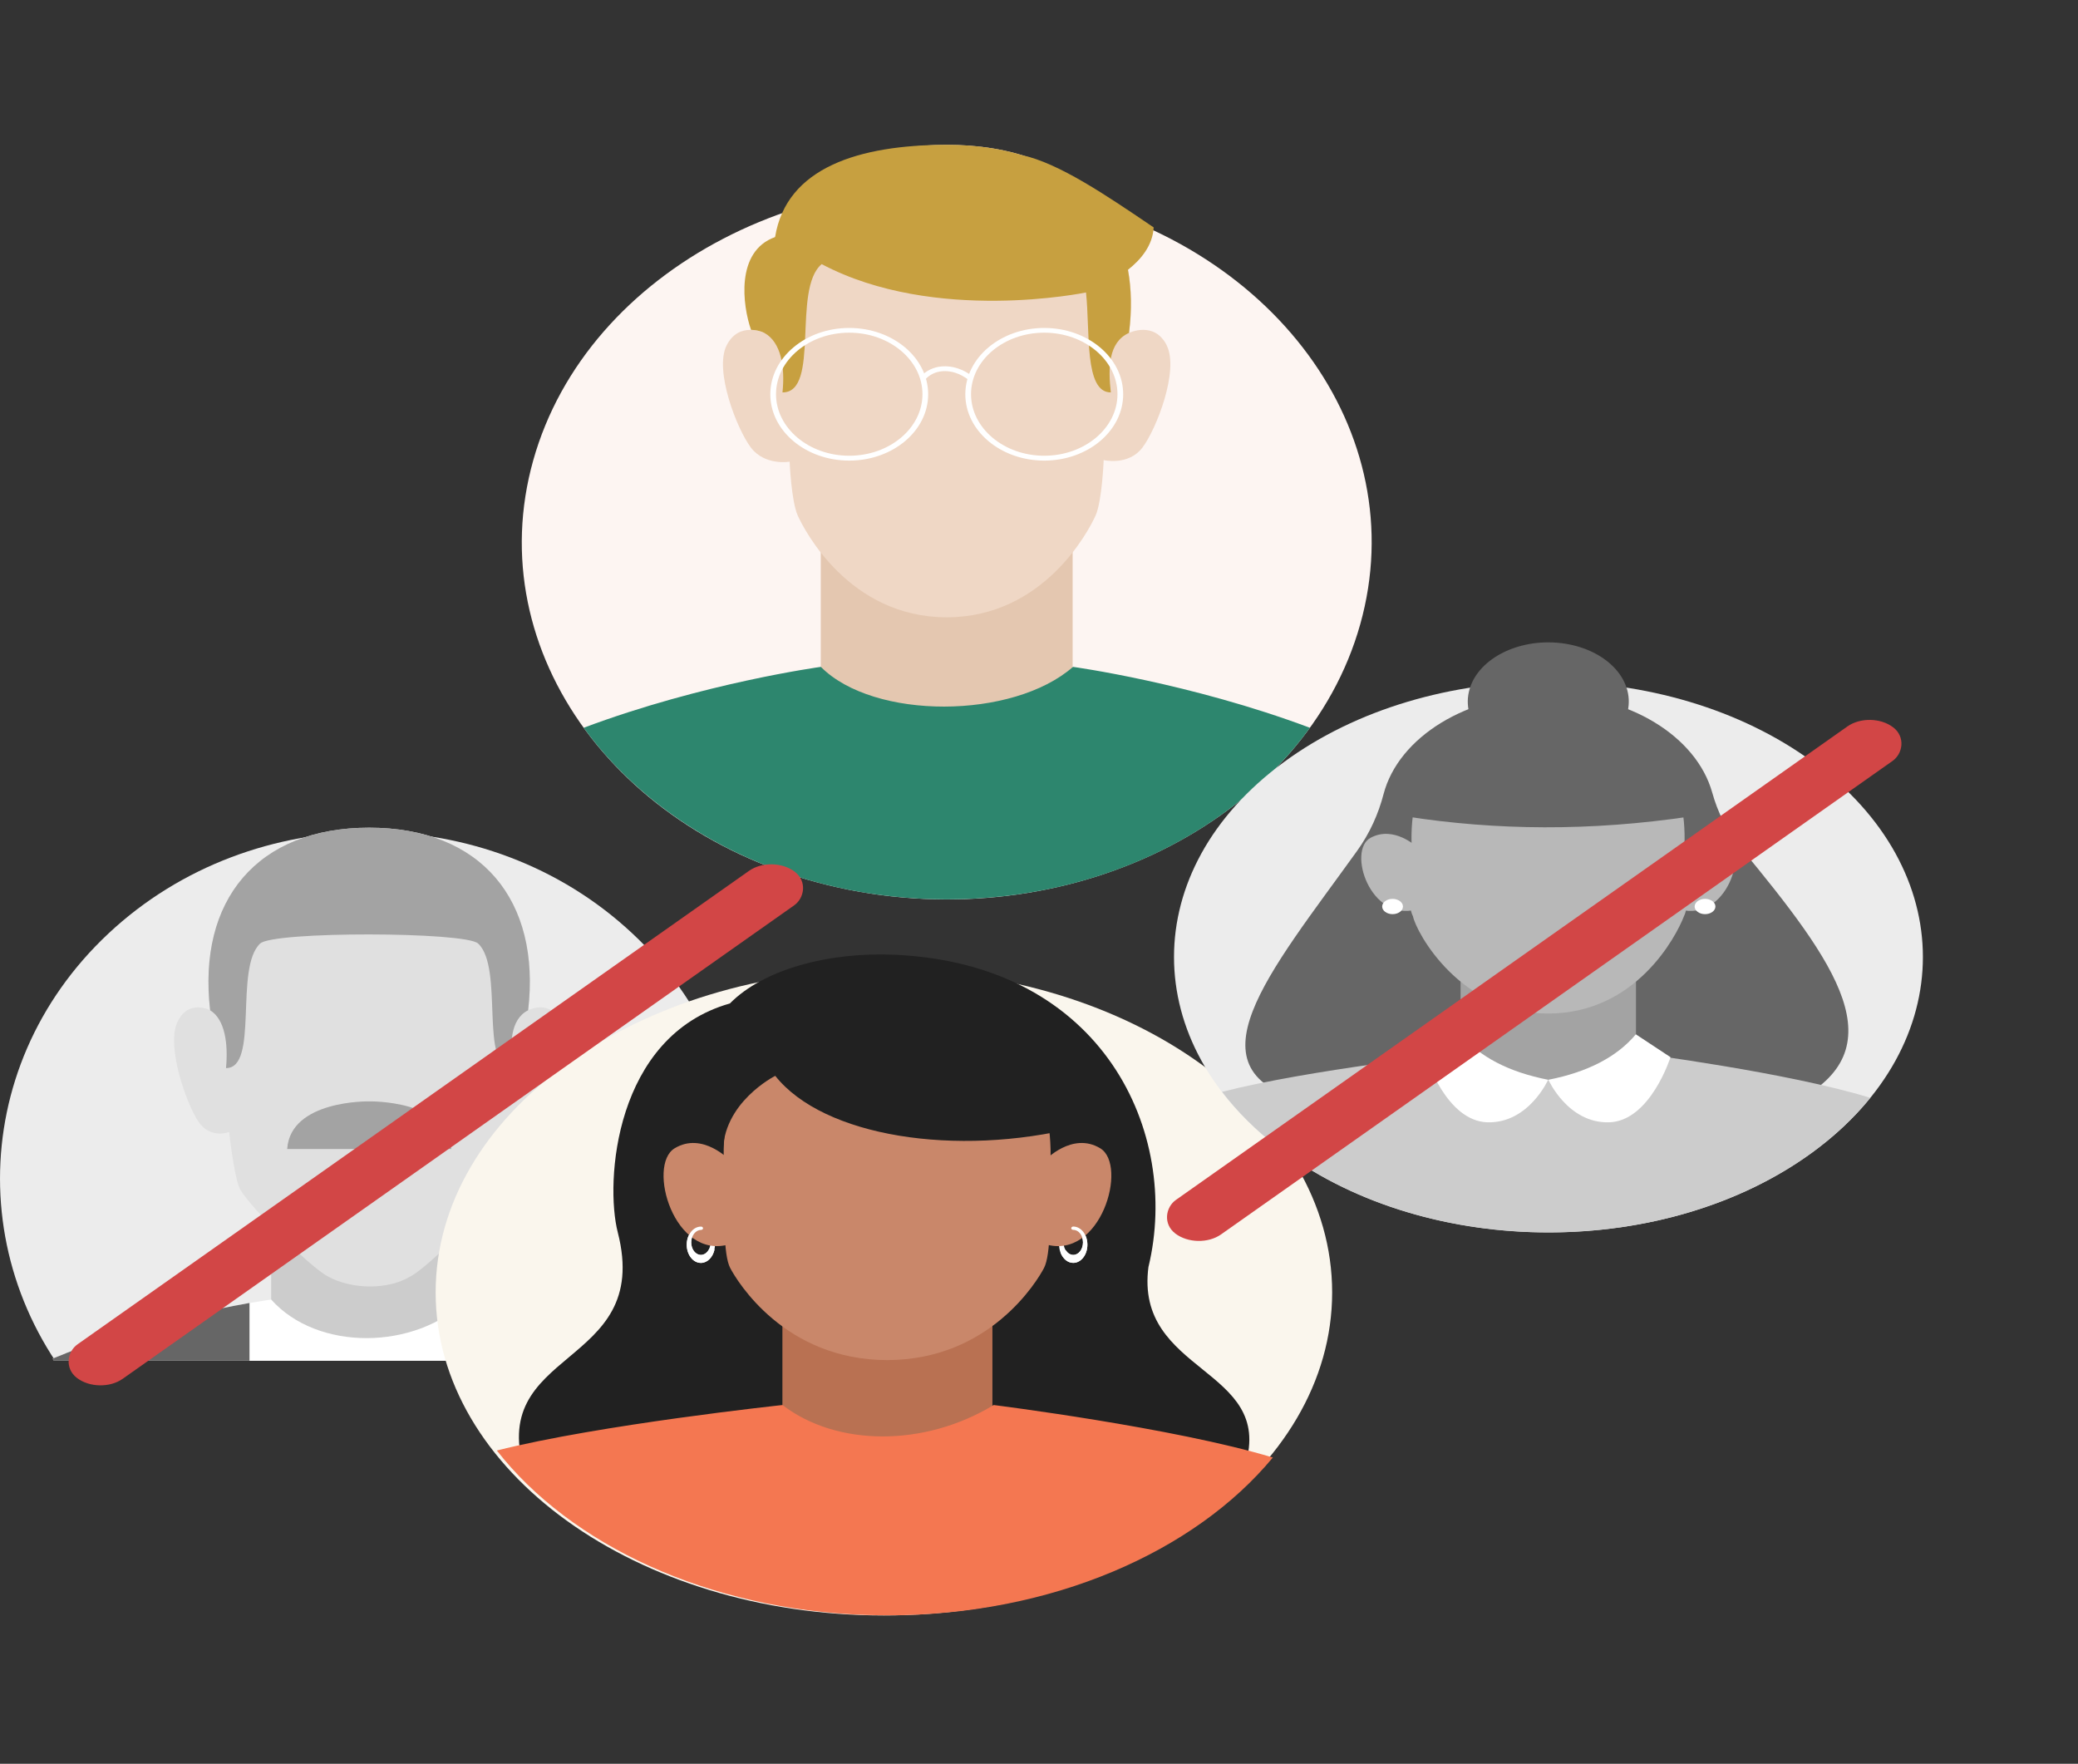 <svg width="575" height="488" viewBox="0 0 575 488" fill="none" xmlns="http://www.w3.org/2000/svg">
<rect x="0" y="0" width="575" height="488" fill="#333333" stroke="none"/>
<g clip-path="url(#clip0_5967_11493)">
<path d="M174.982 393.909C215.011 356.452 215.011 295.721 174.982 258.264C134.954 220.806 70.054 220.806 30.025 258.264C-10.003 295.721 -10.003 356.452 30.025 393.909C70.054 431.367 134.954 431.367 174.982 393.909Z" fill="#ECECEC"></path>
<path d="M129.264 313.459H75.039V370.781H129.264V313.459Z" fill="#CCCCCC"></path>
<path d="M189.752 375.918C160.813 363.838 129.266 359.559 129.266 359.559C114.796 373.684 87.821 373.89 75.041 359.559C75.041 359.559 43.494 363.838 14.555 375.918C32.55 403.548 65.052 422.02 102.163 422.02C139.273 422.02 171.775 403.565 189.771 375.918H189.752Z" fill="white"></path>
<path d="M135.16 360.486V416.915C158.077 409.63 177.357 394.938 189.752 375.9C168.396 366.982 145.627 362.308 135.16 360.486Z" fill="#666666"></path>
<path d="M69.037 360.505C58.515 362.361 35.837 367.017 14.555 375.901C26.931 394.905 46.157 409.58 69.037 416.882V360.505Z" fill="#666666"></path>
<path d="M155.268 282.923C152.275 276.222 146.16 279.521 146.16 279.521C149.704 249.09 133.159 229.003 102.163 229.003C71.167 229.003 54.623 249.09 58.148 279.521C58.148 279.521 52.033 276.239 49.04 282.923C46.047 289.607 51.519 305.313 54.898 310.313C58.277 315.296 63.4 313.2 63.4 313.2C63.4 313.2 64.649 324.678 66.209 328.578C67.77 332.479 85.453 350.384 90.65 353.116C97.463 356.879 107.525 356.879 113.64 353.116C118.837 350.384 136.52 332.479 138.081 328.578C139.641 324.678 140.872 312.993 140.872 312.993C140.872 312.993 146.013 315.313 149.41 310.313C152.789 305.33 158.261 289.624 155.268 282.923V282.923Z" fill="#E0E0E0"></path>
<path d="M62.537 295.519C71.736 295.57 64.777 267.785 71.993 261.049C75.666 257.63 128.771 257.767 132.296 261.049C139.513 267.768 132.553 295.553 141.753 295.519C141.11 289.092 141.092 282.064 146.142 279.521C149.686 249.09 133.159 229.003 102.163 229.003C71.167 229.003 54.622 249.09 58.148 279.521C62.243 282.013 63.179 288.8 62.537 295.519V295.519Z" fill="#A3A3A3"></path>
<path d="M102.165 304.728C102.165 304.728 80.368 304.281 79.469 317.907H124.861C123.961 304.281 102.165 304.728 102.165 304.728V304.728Z" fill="#A3A3A3"></path>
</g>
<path d="M244.582 446.96C313.084 446.96 368.617 406.944 368.617 357.582C368.617 308.219 313.084 268.203 244.582 268.203C176.079 268.203 120.547 308.219 120.547 357.582C120.547 406.944 176.079 446.96 244.582 446.96Z" fill="#FAF6ED"></path>
<path d="M317.822 350.408C326.599 313.613 305.579 266.842 247.739 264.168C229.296 263.319 211.275 268.203 201.964 277.634C170.056 286.697 167.367 327.079 170.945 340.977C180.722 379.086 133.592 372.521 145.547 408.291L244.05 404.384H247.828L344.576 405.281C352.731 378.301 313.822 380.11 317.8 350.424L317.822 350.408Z" fill="#212121"></path>
<path d="M274.607 345.81H216.5V399.226H274.607V345.81Z" fill="#B97152"></path>
<path d="M352.197 403.263C324.844 394.985 274.959 388.74 274.959 388.74C255.805 400.365 231.584 400.285 216.519 388.74C216.519 388.74 165.989 394.136 137.48 401.326C157.857 427.409 195.854 445.391 239.873 446.832C241.85 446.88 243.806 446.928 245.805 446.928C291.069 446.88 330.621 429.363 352.219 403.247L352.197 403.263Z" fill="#F47751"></path>
<path d="M296.977 339.355C294.822 339.355 293.066 341.613 293.066 344.383C293.066 347.153 294.822 349.411 296.977 349.411C299.133 349.411 300.888 347.153 300.888 344.383C300.888 341.613 299.133 339.355 296.977 339.355ZM296.977 347.217C295.488 347.217 294.289 345.664 294.289 343.759C294.289 341.853 295.488 340.3 296.977 340.3C298.466 340.3 299.666 341.853 299.666 343.759C299.666 345.664 298.466 347.217 296.977 347.217Z" fill="white"></path>
<path d="M190.012 344.383C190.012 347.153 191.767 349.411 193.923 349.411C196.078 349.411 197.833 347.153 197.833 344.383C197.833 341.613 196.078 339.355 193.923 339.355C191.767 339.355 190.012 341.613 190.012 344.383ZM191.234 343.742C191.234 341.837 192.434 340.284 193.923 340.284C195.411 340.284 196.611 341.837 196.611 343.742C196.611 345.648 195.411 347.201 193.923 347.201C192.434 347.201 191.234 345.648 191.234 343.742V343.742Z" fill="white"></path>
<path d="M245.49 281.119C208.026 281.151 199.516 301.358 200.294 321.709C200.294 336.376 200.16 347.2 202.049 350.819C203.938 354.438 217.07 376.262 245.468 376.31C273.866 376.278 286.998 354.454 288.887 350.819C290.775 347.184 290.664 336.376 290.664 321.709C291.442 301.358 282.932 281.151 245.468 281.119H245.49Z" fill="#C9876A"></path>
<path d="M201.944 321.021C201.944 321.021 194.411 313.031 186.679 317.707C178.946 322.382 186.479 348.898 201.944 344.223C217.41 339.547 201.944 321.021 201.944 321.021Z" fill="#C9876A"></path>
<path d="M289.182 321.021C289.182 321.021 296.715 313.031 304.448 317.707C312.18 322.382 304.648 348.898 289.182 344.223C273.717 339.547 289.182 321.021 289.182 321.021Z" fill="#C9876A"></path>
<path d="M197.239 345.697C196.972 345.697 196.683 345.665 196.439 345.633C196.372 345.633 196.305 345.585 196.261 345.553C195.794 346.546 194.95 347.218 193.972 347.218C192.483 347.218 191.283 345.665 191.283 343.759C191.283 341.854 192.483 340.317 193.95 340.301C194.839 340.221 194.616 339.34 193.95 339.372C191.794 339.372 190.039 341.63 190.039 344.4C190.039 347.17 191.794 349.428 193.95 349.428C195.75 349.428 197.261 347.843 197.727 345.713C197.572 345.713 197.416 345.713 197.239 345.713V345.697Z" fill="white"></path>
<path d="M297.007 339.355C296.34 339.339 296.118 340.22 297.007 340.284C298.496 340.284 299.673 341.837 299.673 343.743C299.673 345.648 298.473 347.201 296.985 347.201C296.163 347.201 295.429 346.705 294.94 345.936C294.807 346.016 294.674 346.096 294.518 346.177C294.185 346.321 293.852 346.465 293.496 346.609C294.14 348.258 295.451 349.411 296.985 349.411C299.14 349.411 300.896 347.153 300.896 344.383C300.896 341.613 299.162 339.371 296.985 339.355H297.007Z" fill="white"></path>
<path d="M200.053 319.389C199.697 305.09 214.518 297.661 214.518 297.661C227.851 314.505 264.603 320.222 298.179 311.863C298.179 311.863 294.912 271.401 242.472 273.771C190.031 276.141 200.075 319.373 200.075 319.373L200.053 319.389Z" fill="#212121"></path>
<path d="M376.382 172.744C391.297 119.648 352.161 66.447 288.971 53.915C225.781 41.384 162.466 74.267 147.551 127.363C132.637 180.458 171.772 233.66 234.962 246.191C298.152 258.723 361.468 225.84 376.382 172.744Z" fill="#FDF5F2"></path>
<path d="M296.806 137.047H227.117V196.081H296.806V137.047Z" fill="#E4C7B0"></path>
<path d="M322.877 95.603C319.444 88.702 312.431 92.099 312.431 92.099C316.495 60.76 297.52 40.073 261.97 40.073C226.42 40.073 207.445 60.76 211.488 92.099C211.488 92.099 204.475 88.719 201.042 95.603C197.61 102.504 203.886 118.661 207.761 123.811C211.636 128.942 218.501 127.739 218.501 127.739C218.501 127.739 218.944 138.604 220.734 142.621C222.524 146.638 234.992 170.794 261.949 170.794C288.906 170.794 301.374 146.638 303.164 142.621C304.954 138.604 305.397 127.297 305.397 127.297C305.397 127.297 312.262 128.96 316.137 123.811C320.013 118.679 326.289 102.504 322.856 95.603H322.877Z" fill="#EFD7C5"></path>
<path d="M319.251 62.936C306.088 54 292.946 45.098 282.774 42.922C276.667 41.064 269.717 40.073 261.967 40.073C237.789 40.073 217.592 46.319 214.475 65.591C203.461 69.501 205.483 84.596 207.82 91.267C207.82 91.267 209.695 91.232 211.485 92.099C216.181 94.665 217.255 101.655 216.518 108.574C227.07 108.627 219.088 80.013 227.364 73.076C258.702 89.657 300.507 80.915 300.507 80.915C301.686 91.71 299.96 108.592 307.373 108.574C306.636 101.956 306.615 94.718 312.406 92.099C313.206 85.817 313.08 79.977 312.111 74.651C315.776 71.766 318.956 67.873 319.23 62.936H319.251Z" fill="#C7A040"></path>
<path d="M234.992 127.438C222.945 127.438 213.152 119.209 213.152 109.087C213.152 98.965 222.945 90.736 234.992 90.736C247.039 90.736 256.832 98.965 256.832 109.087C256.832 119.209 247.039 127.438 234.992 127.438ZM234.992 92.046C223.809 92.046 214.732 99.691 214.732 109.069C214.732 118.448 223.83 126.093 234.992 126.093C246.154 126.093 255.252 118.448 255.252 109.069C255.252 99.691 246.154 92.046 234.992 92.046Z" fill="white"></path>
<path d="M288.953 127.438C276.906 127.438 267.113 119.209 267.113 109.087C267.113 98.965 276.906 90.736 288.953 90.736C300.999 90.736 310.793 98.965 310.793 109.087C310.793 119.209 300.999 127.438 288.953 127.438ZM288.953 92.046C277.77 92.046 268.693 99.691 268.693 109.069C268.693 118.448 277.791 126.093 288.953 126.093C300.115 126.093 309.213 118.448 309.213 109.069C309.213 99.691 300.115 92.046 288.953 92.046Z" fill="white"></path>
<path d="M268.01 105.108C265.778 103.374 263.208 102.507 260.787 102.701C258.849 102.86 257.206 103.657 256.006 105.019L254.742 104.223C256.195 102.577 258.28 101.569 260.639 101.374C263.503 101.144 266.515 102.117 269.084 104.117L268.01 105.09V105.108Z" fill="white"></path>
<path d="M362.449 201.356C329.258 188.916 296.909 184.51 296.909 184.51C280.313 199.056 241.815 199.268 227.136 184.51C227.136 184.51 194.703 188.916 161.512 201.356C182.151 229.812 219.428 248.835 261.991 248.835C304.554 248.835 341.831 229.829 362.47 201.356H362.449Z" fill="#2D866E"></path>
<path d="M501.734 318.67C542.197 288.91 542.197 240.661 501.734 210.901C461.272 181.141 395.669 181.141 355.206 210.901C314.743 240.661 314.743 288.91 355.206 318.67C395.669 348.429 461.272 348.429 501.734 318.67Z" fill="#ECECEC"></path>
<path d="M496.256 305.015C525.509 290.421 508.061 266.476 481.555 234.408C477.731 229.78 475.281 224.633 473.796 219.323C469.471 203.787 450.78 192.088 428.376 192.088C405.972 192.088 386.964 203.965 382.844 219.705C381.414 225.18 379.057 230.504 375.512 235.432C351.14 269.343 327.289 296.674 362.11 305.029H496.256V305.015Z" fill="#666666"></path>
<path d="M452.691 254.749H404.152V300.291H452.691V254.749Z" fill="#A3A3A3"></path>
<path d="M517.514 303.746C494.665 296.688 452.994 291.363 452.994 291.363C436.993 301.275 416.761 301.206 404.176 291.363C404.176 291.363 361.967 295.964 338.152 302.094C355.173 324.332 386.914 339.663 423.685 340.892C425.337 340.933 426.97 340.974 428.641 340.974C466.451 340.933 499.491 325.998 517.533 303.732L517.514 303.746Z" fill="#CCCCCC"></path>
<path d="M404.161 286.189L394.602 292.497C394.602 292.497 400.189 310.189 411.586 310.517C422.982 310.845 428.384 298.749 428.384 298.749C417.488 296.606 409.432 292.415 404.179 286.176L404.161 286.189Z" fill="white"></path>
<path d="M452.68 286.189L462.239 292.497C462.239 292.497 456.652 310.189 445.255 310.517C433.858 310.845 428.457 298.749 428.457 298.749C439.353 296.606 447.409 292.415 452.661 286.176L452.68 286.189Z" fill="white"></path>
<path d="M450.409 196.738C452.38 187.807 444.134 179.392 431.991 177.942C419.849 176.493 408.407 182.557 406.436 191.488C404.465 200.419 412.711 208.834 424.853 210.283C436.996 211.733 448.438 205.668 450.409 196.738Z" fill="#666666"></path>
<path d="M428.367 199.262C397.072 199.289 389.963 216.518 390.613 233.869C390.613 246.374 389.406 250.429 390.984 253.528C391.857 257.937 404.033 280.422 428.349 280.422C452.665 280.422 463.802 259.125 465.955 253.528C467.533 250.429 466.103 246.374 466.103 233.869C466.753 216.518 459.644 199.289 428.349 199.262H428.367Z" fill="#B8B8B8"></path>
<path d="M391.984 234.279C391.984 234.279 385.691 228.313 379.232 231.808C372.772 235.303 379.065 255.111 391.984 251.63C404.903 248.135 391.984 234.292 391.984 234.292V234.279Z" fill="#B8B8B8"></path>
<path d="M464.855 234.279C464.855 234.279 471.147 228.313 477.607 231.808C484.066 235.303 477.774 255.111 464.855 251.63C451.936 248.135 464.855 234.292 464.855 234.292V234.279Z" fill="#B8B8B8"></path>
<path d="M474.672 250.811C474.672 251.985 473.373 252.927 471.795 252.927C470.217 252.927 468.918 251.971 468.918 250.811C468.918 249.65 470.217 248.695 471.795 248.695C473.373 248.695 474.672 249.65 474.672 250.811Z" fill="white"></path>
<path d="M388.211 250.811C388.211 251.985 386.912 252.927 385.334 252.927C383.756 252.927 382.457 251.971 382.457 250.811C382.457 249.65 383.756 248.695 385.334 248.695C386.912 248.695 388.211 249.65 388.211 250.811Z" fill="white"></path>
<path d="M389.062 225.889C413.879 229.753 440.033 230.039 467.783 225.889C467.783 225.889 468.302 197.712 429.471 196.77C390.64 195.842 389.062 225.889 389.062 225.889Z" fill="#666666"></path>
<rect width="15.714" height="243.135" rx="7.857" transform="matrix(0.794 0.608 -0.817 0.576 517.617 196.461)" fill="#D24646"></rect>
<rect width="15.714" height="243.135" rx="7.857" transform="matrix(0.794 0.608 -0.817 0.576 213.684 236.417)" fill="#D24646"></rect>
<defs>
<clipPath id="clip0_5967_11493">
<rect width="204.234" height="172.183" fill="white" transform="translate(0 204.3)"></rect>
</clipPath>
</defs>
</svg>

